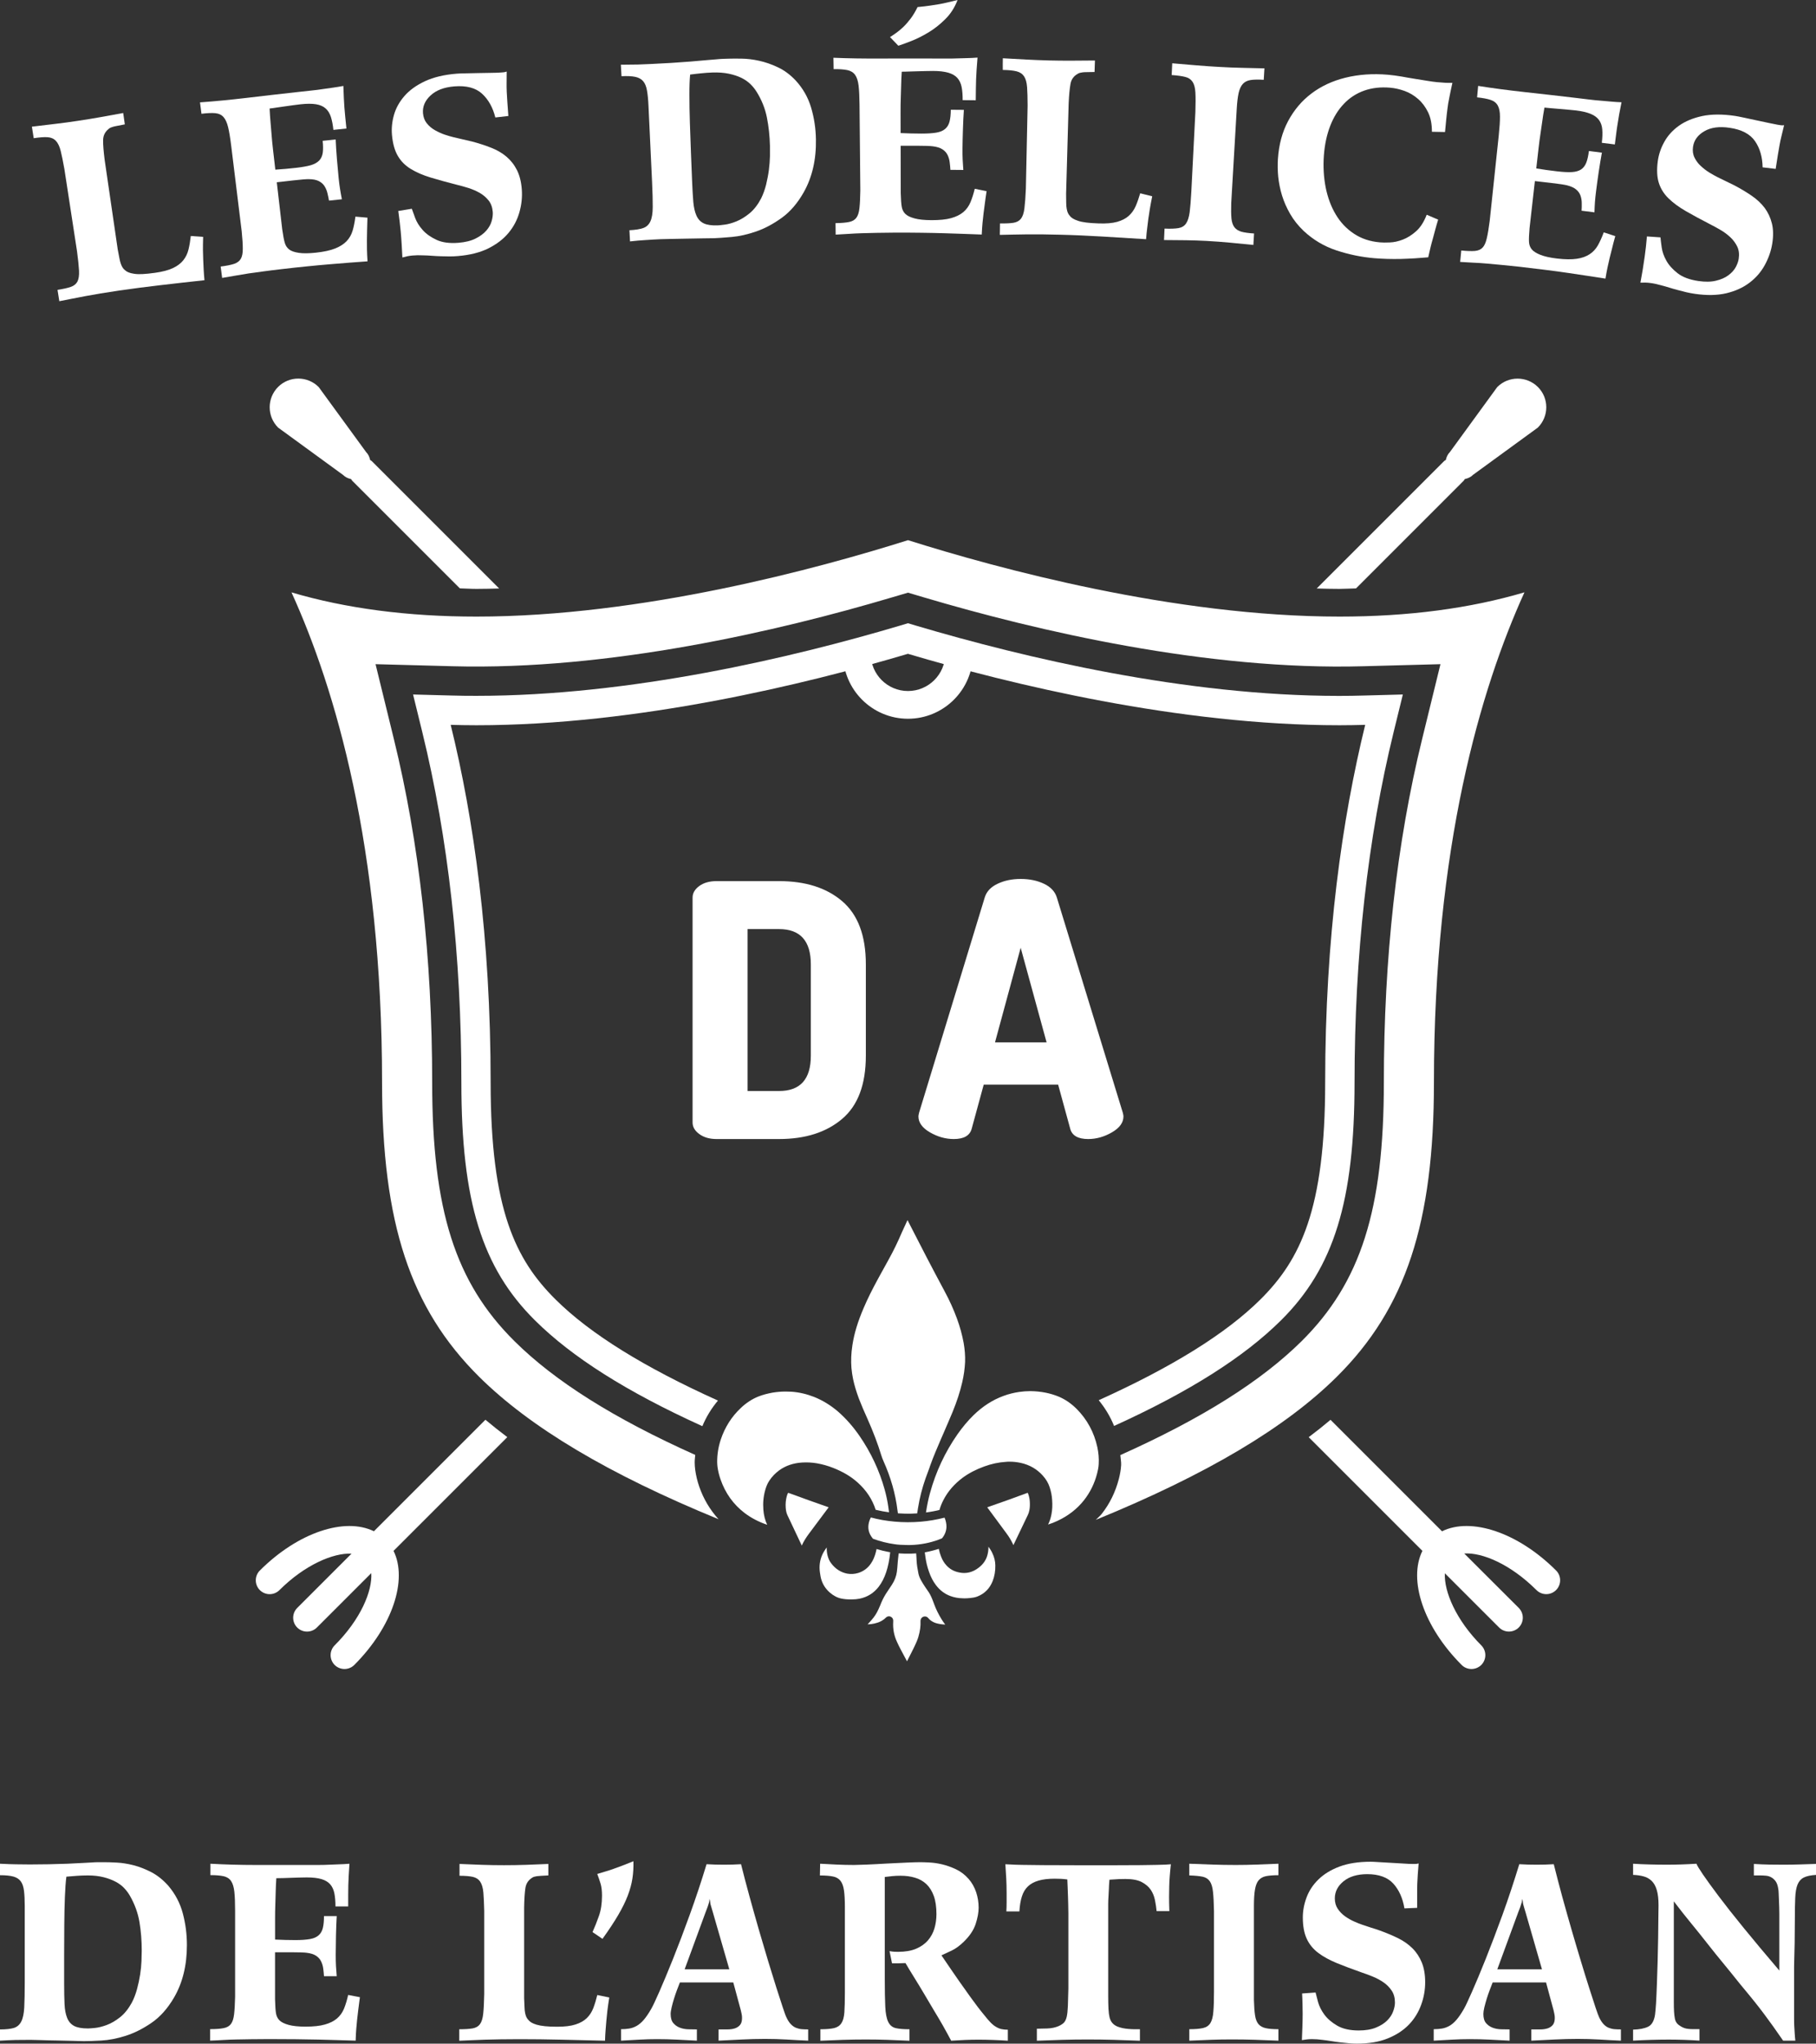 <?xml version="1.0" encoding="utf-8"?>
<!-- Generator: Adobe Illustrator 16.0.0, SVG Export Plug-In . SVG Version: 6.00 Build 0)  -->
<!DOCTYPE svg PUBLIC "-//W3C//DTD SVG 1.1//EN" "http://www.w3.org/Graphics/SVG/1.1/DTD/svg11.dtd">
<svg version="1.1" id="Layer_1" xmlns="http://www.w3.org/2000/svg" xmlns:xlink="http://www.w3.org/1999/xlink" x="0px" y="0px"
	 width="65.484px" height="73.696px" viewBox="0 0 65.484 73.696" enable-background="new 0 0 65.484 73.696" xml:space="preserve">
<rect x="0" y="0" width="65.484" height="73.696" fill="#333333" stroke="none"/>
<g>
	<path fill="#FFFFFF" d="M24.974,40.476V32.37c0-0.162,0.08-0.301,0.242-0.42c0.16-0.117,0.369-0.176,0.623-0.176h2.254
		c0.947,0,1.707,0.238,2.275,0.723s0.854,1.242,0.854,2.277v3.295c0,1.037-0.285,1.797-0.854,2.279
		c-0.568,0.484-1.328,0.727-2.275,0.727h-2.254c-0.254,0-0.463-0.061-0.623-0.18C25.054,40.776,24.974,40.638,24.974,40.476z
		 M26.958,39.343h1.135c0.762,0,1.145-0.422,1.145-1.273v-3.295c0-0.846-0.383-1.271-1.145-1.271h-1.135V39.343z M33.118,40.259
		c0-0.025,0.008-0.072,0.025-0.139l2.368-7.762c0.066-0.213,0.223-0.377,0.465-0.49c0.242-0.115,0.518-0.172,0.83-0.172
		c0.316,0,0.592,0.057,0.836,0.172c0.242,0.113,0.396,0.277,0.465,0.49l2.379,7.762c0.018,0.066,0.025,0.113,0.025,0.139
		c0,0.221-0.137,0.414-0.414,0.574c-0.275,0.16-0.561,0.242-0.857,0.242c-0.365,0-0.582-0.123-0.648-0.369l-0.436-1.592h-2.684
		l-0.434,1.592c-0.068,0.246-0.281,0.369-0.646,0.369c-0.299,0-0.584-0.082-0.86-0.242S33.118,40.479,33.118,40.259z M35.88,37.587
		h1.859l-0.934-3.41L35.88,37.587z"/>
</g>
<g>
	<path fill="#FFFFFF" d="M48.844,39.036c0-4.566,0.475-8.822,1.412-12.646l0.33-1.346l-1.383,0.037
		c-0.305,0.01-0.609,0.014-0.918,0.014c-5.549,0-11.35-1.377-15.244-2.531l-0.301-0.09l-0.299,0.09
		c-3.89,1.154-9.697,2.529-15.268,2.529c-0.299,0-0.596-0.002-0.893-0.012l-1.385-0.037l0.33,1.346
		c0.938,3.824,1.412,8.078,1.412,12.646c0,4.279,0.744,6.686,2.656,8.58c1.338,1.328,3.314,2.579,6.034,3.813
		c0.141-0.341,0.331-0.647,0.562-0.923c-2.651-1.196-4.603-2.403-5.851-3.641c-1.446-1.434-2.346-3.246-2.346-7.83
		c0-5.238-0.609-9.512-1.44-12.896c0.307,0.008,0.616,0.014,0.928,0.014c5.801,0,11.863-1.479,15.559-2.576
		c3.699,1.098,9.76,2.576,15.563,2.576c0.311,0,0.619-0.006,0.926-0.014c-0.828,3.385-1.443,7.658-1.443,12.896
		c0,4.584-0.896,6.396-2.34,7.83c-1.245,1.233-3.188,2.436-5.826,3.628c0.231,0.281,0.418,0.591,0.554,0.928
		c2.709-1.231,4.679-2.479,6.017-3.806C48.1,45.722,48.844,43.315,48.844,39.036z"/>
	<path fill="#FFFFFF" d="M48.303,22.235c-5.947,0-12.314-1.73-15.561-2.756c-3.248,1.025-9.611,2.756-15.561,2.756
		c-2.479,0-4.705-0.293-6.67-0.873c1.582,3.475,3.266,9.172,3.266,17.674c0,5.07,1.016,8.145,3.501,10.613
		c1.843,1.825,4.66,3.507,8.631,5.135c-0.304-0.336-0.541-0.727-0.696-1.178c-0.068-0.197-0.116-0.398-0.144-0.6
		c-0.013-0.1-0.019-0.186-0.019-0.273c-0.001-0.089,0.013-0.178,0.02-0.267c-2.934-1.315-5.065-2.66-6.517-4.101
		c-2.138-2.119-2.969-4.734-2.969-9.33c0-4.484-0.465-8.654-1.384-12.395l-0.658-2.689l2.768,0.074
		c5.654,0.156,11.799-1.279,15.828-2.475l0.604-0.178l0.6,0.178c4.033,1.195,10.178,2.637,15.83,2.475l2.77-0.074l-0.658,2.689
		c-0.92,3.742-1.383,7.912-1.383,12.395c0,4.596-0.832,7.211-2.967,9.33c-1.458,1.443-3.595,2.79-6.535,4.107
		c0.008,0.12,0.035,0.244,0.029,0.361c-0.01,0.18-0.047,0.359-0.082,0.496c-0.123,0.475-0.332,0.902-0.625,1.271
		c-0.061,0.077-0.141,0.137-0.208,0.208c4.006-1.637,6.842-3.326,8.692-5.161c2.486-2.469,3.502-5.543,3.502-10.613
		c0-8.502,1.684-14.199,3.264-17.674C53.004,21.942,50.78,22.235,48.303,22.235z"/>
	<path fill="#FFFFFF" d="M36.292,55.294c0.094,0.125,0.166,0.246,0.225,0.369c0.008,0.02,0.018,0.037,0.025,0.057l0.523-1.092
		c0.025-0.053,0.043-0.109,0.055-0.174c0.018-0.092,0.021-0.191,0.014-0.307c-0.006-0.092-0.023-0.176-0.055-0.268
		c-0.004-0.012-0.01-0.027-0.021-0.047c-0.47,0.175-0.958,0.35-1.459,0.523L36.292,55.294z"/>
	<path fill="#FFFFFF" d="M28.912,55.735c0.034-0.076,0.073-0.15,0.118-0.223c0.04-0.064,0.084-0.129,0.131-0.193l0.72-0.964
		c-0.5-0.175-0.986-0.349-1.455-0.522c-0.005,0.007-0.012,0.011-0.017,0.018c-0.004,0.006-0.018,0.033-0.039,0.107
		c-0.035,0.129-0.049,0.271-0.037,0.42c0.008,0.104,0.027,0.188,0.063,0.264L28.912,55.735z"/>
</g>
<path fill="#FFFFFF" d="M28.912,52.741c-0.309,0.02-0.58,0.113-0.809,0.277c-0.143,0.104-0.266,0.23-0.365,0.381
	c-0.076,0.115-0.118,0.24-0.145,0.336c-0.064,0.227-0.086,0.463-0.067,0.705c0.015,0.199,0.061,0.381,0.138,0.545
	c-0.308-0.104-0.574-0.244-0.813-0.424c-0.406-0.309-0.699-0.719-0.871-1.219c-0.051-0.146-0.087-0.297-0.107-0.443
	c-0.007-0.059-0.011-0.115-0.012-0.172c-0.002-0.273,0.041-0.547,0.129-0.813c0.148-0.445,0.391-0.828,0.724-1.141
	c0.196-0.186,0.403-0.32,0.63-0.412c0.16-0.063,0.328-0.107,0.516-0.141c0.151-0.025,0.308-0.039,0.466-0.039
	c0.073,0,0.147,0.002,0.22,0.006c0.275,0.021,0.547,0.084,0.811,0.188c0.311,0.125,0.604,0.305,0.87,0.535
	c0.276,0.242,0.528,0.527,0.767,0.871c0.41,0.596,0.715,1.246,0.905,1.928c0.057,0.205,0.103,0.42,0.134,0.637l0.025,0.189
	c-0.132-0.016-0.334-0.053-0.482-0.09c-0.119-0.377-0.34-0.709-0.656-0.99c-0.24-0.215-0.527-0.383-0.874-0.52
	c-0.192-0.076-0.392-0.133-0.598-0.168C29.266,52.737,29.087,52.729,28.912,52.741z M31.492,55.493
	c0.248,0.092,0.506,0.156,0.77,0.193c0.116,0.018,0.238,0.025,0.372,0.027c0.167,0.008,0.321,0,0.467-0.016
	c0.178-0.02,0.351-0.053,0.515-0.1c0.123-0.033,0.23-0.072,0.332-0.115l0.023-0.012c0.102-0.127,0.152-0.26,0.158-0.406
	c0.002-0.111-0.021-0.221-0.068-0.336c-0.293,0.074-0.572,0.121-0.852,0.145c-0.315,0.027-0.636,0.027-0.953-0.002
	c-0.3-0.027-0.58-0.076-0.854-0.15c-0.027,0.051-0.048,0.104-0.062,0.154c-0.063,0.221-0.021,0.416,0.125,0.596
	C31.478,55.489,31.485,55.491,31.492,55.493z M33.687,57.853c-0.014-0.037-0.027-0.074-0.041-0.109l-0.018-0.047
	c-0.053-0.137-0.111-0.25-0.182-0.344c-0.03-0.041-0.056-0.078-0.08-0.117c-0.053-0.08-0.098-0.15-0.138-0.221
	c-0.055-0.094-0.091-0.182-0.11-0.271c-0.035-0.17-0.058-0.32-0.066-0.465l-0.004-0.088c-0.002-0.043-0.004-0.084-0.008-0.127
	c0-0.016-0.002-0.031-0.004-0.047c-0.112,0.01-0.219,0.01-0.332,0.01h-0.07c-0.084-0.002-0.157-0.006-0.229-0.01l0,0l-0.02,0.186
	c-0.004,0.031-0.007,0.064-0.01,0.098l-0.018,0.227c-0.004,0.051-0.01,0.1-0.016,0.15c-0.021,0.162-0.08,0.316-0.179,0.469
	c-0.049,0.076-0.102,0.154-0.153,0.23c-0.095,0.137-0.172,0.277-0.23,0.416c-0.029,0.078-0.064,0.154-0.098,0.23
	c-0.064,0.145-0.148,0.277-0.251,0.393c-0.048,0.053-0.095,0.107-0.144,0.16c0.081-0.002,0.162-0.01,0.24-0.029
	c0.172-0.037,0.307-0.105,0.41-0.207l0.025-0.021c0.029-0.023,0.061-0.033,0.094-0.033h0.025l0.043,0.016
	c0.054,0.027,0.086,0.078,0.086,0.139l-0.001,0.047c-0.015,0.26,0.033,0.5,0.14,0.727c0.043,0.094,0.088,0.188,0.137,0.279
	c0.066,0.125,0.133,0.252,0.201,0.375l0.02,0.039l0.117-0.23c0.078-0.154,0.16-0.313,0.229-0.475
	c0.025-0.059,0.049-0.121,0.066-0.182c0.058-0.201,0.082-0.379,0.075-0.549c-0.001-0.02,0-0.041,0.005-0.064
	c0.029-0.111,0.166-0.154,0.252-0.082l0.023,0.025c0.061,0.074,0.129,0.119,0.221,0.16c0.076,0.031,0.166,0.051,0.27,0.063
	c0.041,0.004,0.082,0.008,0.121,0.01c-0.045-0.057-0.09-0.121-0.135-0.195C33.835,58.2,33.75,58.026,33.687,57.853z M39.087,54.101
	c0.223-0.283,0.383-0.609,0.475-0.969c0.023-0.092,0.053-0.215,0.057-0.342c0.012-0.195-0.006-0.398-0.049-0.602
	c-0.117-0.539-0.371-1.006-0.754-1.389c-0.201-0.197-0.41-0.338-0.637-0.434c-0.307-0.127-0.643-0.193-1.004-0.199h-0.039
	c-0.121,0-0.248,0.01-0.385,0.029c-0.191,0.029-0.381,0.074-0.564,0.143c-0.4,0.146-0.756,0.377-1.088,0.701
	c-0.205,0.201-0.396,0.432-0.572,0.682c-0.449,0.643-0.785,1.359-0.994,2.129c-0.057,0.207-0.104,0.434-0.143,0.691
	c0.166-0.021,0.387-0.063,0.486-0.09l0.002-0.004c0.033-0.119,0.08-0.236,0.141-0.354c0.158-0.309,0.393-0.58,0.695-0.805
	c0.223-0.164,0.479-0.297,0.779-0.406c0.256-0.094,0.518-0.15,0.779-0.166c0.047-0.006,0.092-0.006,0.137-0.006
	c0.137,0,0.27,0.016,0.396,0.043c0.322,0.07,0.592,0.227,0.801,0.463c0.117,0.131,0.195,0.264,0.242,0.408
	c0.053,0.156,0.082,0.309,0.092,0.465c0.014,0.188,0.006,0.352-0.023,0.508c-0.025,0.137-0.066,0.264-0.123,0.379
	c0.121-0.037,0.232-0.082,0.336-0.131C38.517,54.665,38.839,54.415,39.087,54.101z M34.507,47.548
	c-0.121-0.33-0.273-0.666-0.453-0.998c-0.449-0.834-0.884-1.68-1.212-2.322l-0.118-0.23l-0.12,0.262
	c-0.024,0.051-0.05,0.105-0.073,0.158c-0.16,0.375-0.319,0.701-0.488,1.004c-0.125,0.223-0.247,0.445-0.368,0.668
	c-0.229,0.42-0.392,0.748-0.528,1.068c-0.215,0.498-0.345,0.926-0.41,1.35c-0.023,0.152-0.037,0.289-0.042,0.422
	c-0.005,0.143-0.003,0.271,0.007,0.398c0.014,0.146,0.033,0.277,0.06,0.406c0.046,0.217,0.114,0.445,0.208,0.699
	c0.094,0.244,0.197,0.482,0.316,0.744c0.204,0.461,0.367,0.889,0.496,1.313c0.021,0.066,0.045,0.131,0.074,0.195
	c0.263,0.584,0.436,1.188,0.508,1.791l0.014,0.096l0.081,0.004c0.097,0.006,0.194,0.01,0.292,0.01h0.074
	c0.082-0.002,0.165-0.008,0.248-0.012c0.012-0.07,0.021-0.135,0.031-0.199c0.057-0.354,0.147-0.711,0.271-1.064
	c0.027-0.078,0.058-0.158,0.088-0.238c0.028-0.078,0.059-0.156,0.084-0.236c0.111-0.309,0.238-0.607,0.381-0.938l0.1-0.229
	c0.107-0.25,0.215-0.496,0.318-0.744c0.156-0.381,0.271-0.732,0.35-1.074c0.059-0.254,0.092-0.494,0.104-0.734
	c0.008-0.223-0.01-0.453-0.051-0.689C34.695,48.136,34.615,47.841,34.507,47.548z M34.718,57.636l0.053,0.002
	c0.072,0,0.145-0.004,0.217-0.012c0.078-0.008,0.17-0.021,0.252-0.053c0.262-0.102,0.449-0.289,0.555-0.559
	c0.068-0.174,0.1-0.363,0.096-0.566c-0.002-0.152-0.039-0.301-0.107-0.439c-0.035-0.08-0.084-0.154-0.141-0.234c0,0,0,0.002,0,0.006
	c0,0.104-0.012,0.203-0.037,0.295c-0.047,0.18-0.154,0.334-0.316,0.457c-0.213,0.166-0.455,0.227-0.707,0.17
	c-0.182-0.035-0.336-0.121-0.457-0.256c-0.08-0.086-0.143-0.189-0.191-0.316c-0.035-0.088-0.063-0.18-0.082-0.277
	c-0.082,0.023-0.162,0.049-0.242,0.068c-0.078,0.021-0.158,0.037-0.238,0.053l-0.026,0.004l0.017,0.123
	c0.025,0.205,0.071,0.402,0.137,0.582c0.064,0.186,0.146,0.342,0.25,0.479c0.139,0.182,0.309,0.313,0.512,0.389
	C34.4,57.604,34.554,57.634,34.718,57.636z M29.92,57.427c0.134,0.115,0.271,0.189,0.418,0.219c0.099,0.021,0.208,0.031,0.335,0.031
	h0.039c0.105,0,0.198-0.01,0.287-0.027c0.281-0.059,0.512-0.203,0.688-0.432c0.111-0.146,0.199-0.316,0.267-0.52
	c0.071-0.211,0.118-0.447,0.146-0.723l-0.071-0.012c-0.135-0.025-0.273-0.059-0.421-0.104c-0.007,0.033-0.015,0.064-0.021,0.098
	c-0.042,0.166-0.1,0.307-0.179,0.42c-0.112,0.168-0.265,0.283-0.456,0.344c-0.14,0.043-0.271,0.049-0.406,0.025
	c-0.234-0.047-0.431-0.176-0.584-0.385c-0.046-0.063-0.082-0.139-0.108-0.223c-0.031-0.102-0.046-0.211-0.042-0.336
	c-0.034,0.045-0.064,0.09-0.091,0.133c-0.114,0.184-0.169,0.387-0.168,0.6c0.001,0.107,0.019,0.215,0.036,0.313
	C29.633,57.079,29.742,57.269,29.92,57.427z"/>
<path fill="#FFFFFF" d="M32.741,25.919c-1.292,0-2.342-1.051-2.342-2.342h1c0,0.74,0.602,1.342,1.342,1.342
	c0.741,0,1.344-0.602,1.344-1.342h1C35.084,24.868,34.033,25.919,32.741,25.919z"/>
<g>
	<path fill="#FFFFFF" d="M1.15,4.568c0.304-0.036,0.586-0.071,0.846-0.101C2.256,4.437,2.525,4.4,2.803,4.358
		C3.08,4.317,3.354,4.272,3.624,4.224s0.543-0.099,0.819-0.149c0.019,0.137,0.039,0.273,0.058,0.41
		c-0.11,0.021-0.199,0.038-0.266,0.052c-0.068,0.012-0.121,0.024-0.16,0.035c-0.04,0.014-0.072,0.024-0.099,0.037
		C3.951,4.622,3.926,4.639,3.905,4.66c-0.124,0.104-0.186,0.236-0.187,0.4c-0.002,0.164,0.017,0.397,0.055,0.7
		C3.93,6.839,4.088,7.917,4.245,8.994C4.27,9.124,4.291,9.23,4.306,9.313c0.015,0.082,0.033,0.15,0.053,0.205
		s0.042,0.101,0.066,0.137c0.023,0.036,0.056,0.068,0.097,0.1C4.55,9.781,4.589,9.804,4.638,9.823
		C4.687,9.844,4.751,9.86,4.833,9.872C4.914,9.886,5.016,9.89,5.137,9.884C5.259,9.879,5.41,9.862,5.589,9.838
		c0.27-0.038,0.485-0.094,0.646-0.17s0.286-0.171,0.375-0.283c0.089-0.111,0.151-0.241,0.187-0.388s0.063-0.31,0.083-0.487
		C7.028,8.52,7.176,8.53,7.325,8.542C7.319,8.736,7.317,8.897,7.318,9.023C7.32,9.15,7.323,9.27,7.328,9.376
		c0.005,0.108,0.01,0.219,0.015,0.329c0.006,0.112,0.015,0.245,0.03,0.4c-0.546,0.06-1.073,0.118-1.58,0.178
		c-0.507,0.059-1.008,0.123-1.504,0.196c-0.245,0.036-0.469,0.071-0.671,0.104c-0.203,0.034-0.389,0.067-0.558,0.099
		c-0.169,0.032-0.33,0.063-0.481,0.093s-0.298,0.059-0.44,0.087c-0.021-0.137-0.043-0.272-0.065-0.409
		c0.204-0.032,0.362-0.067,0.475-0.106c0.114-0.038,0.194-0.103,0.242-0.191c0.047-0.09,0.067-0.22,0.059-0.393
		C2.841,9.592,2.817,9.356,2.777,9.06C2.625,8.072,2.474,7.085,2.322,6.097C2.274,5.826,2.229,5.607,2.189,5.444
		C2.148,5.28,2.09,5.158,2.015,5.079S1.84,4.956,1.716,4.948c-0.125-0.009-0.291,0.004-0.5,0.036
		C1.194,4.846,1.172,4.707,1.15,4.568z"/>
	<path fill="#FFFFFF" d="M7.212,3.692c0.536-0.038,1.101-0.094,1.698-0.164c0.597-0.071,1.186-0.139,1.768-0.203
		c0.21-0.022,0.393-0.043,0.548-0.06c0.154-0.016,0.294-0.032,0.417-0.053c0.123-0.02,0.244-0.036,0.361-0.051
		c0.117-0.017,0.244-0.036,0.378-0.062c0.005,0.174,0.011,0.32,0.017,0.438c0.005,0.116,0.012,0.229,0.02,0.337
		c0.008,0.107,0.018,0.219,0.03,0.335c0.012,0.117,0.026,0.259,0.043,0.426c-0.157,0.017-0.313,0.032-0.47,0.049
		c-0.019-0.185-0.05-0.342-0.091-0.47c-0.042-0.128-0.105-0.23-0.192-0.306c-0.086-0.076-0.201-0.125-0.345-0.149
		c-0.144-0.023-0.328-0.024-0.551,0.001c-0.081,0.009-0.17,0.02-0.27,0.034c-0.099,0.014-0.199,0.028-0.301,0.042
		c-0.103,0.016-0.201,0.029-0.297,0.043C9.881,3.895,9.796,3.905,9.722,3.914c0.009,0.192,0.021,0.36,0.034,0.503
		C9.769,4.56,9.782,4.708,9.793,4.861c0.011,0.153,0.028,0.326,0.05,0.52c0.022,0.194,0.051,0.44,0.085,0.737
		c0.124-0.008,0.248-0.018,0.375-0.028c0.126-0.012,0.25-0.024,0.373-0.038c0.22-0.025,0.397-0.057,0.53-0.094
		c0.132-0.039,0.233-0.096,0.304-0.169c0.07-0.074,0.112-0.168,0.128-0.28c0.016-0.114,0.015-0.257-0.003-0.43
		c0.156-0.018,0.313-0.033,0.469-0.05c0.009,0.21,0.024,0.445,0.045,0.705c0.021,0.26,0.042,0.489,0.062,0.686
		c0.016,0.156,0.033,0.287,0.051,0.397c0.018,0.11,0.039,0.233,0.066,0.369c-0.155,0.017-0.31,0.032-0.464,0.049
		c-0.016-0.09-0.035-0.179-0.057-0.27c-0.022-0.093-0.057-0.175-0.105-0.252c-0.048-0.076-0.117-0.137-0.206-0.182
		c-0.088-0.045-0.207-0.068-0.355-0.07c-0.038-0.002-0.11,0.002-0.218,0.01c-0.107,0.011-0.224,0.021-0.35,0.035
		c-0.125,0.015-0.245,0.027-0.358,0.041c-0.113,0.013-0.191,0.021-0.234,0.026c0.065,0.563,0.13,1.127,0.195,1.69
		c0.034,0.238,0.065,0.404,0.095,0.5c0.029,0.097,0.081,0.174,0.155,0.232c0.073,0.059,0.19,0.099,0.348,0.123
		s0.363,0.021,0.615-0.006c0.289-0.031,0.521-0.081,0.696-0.151c0.175-0.069,0.313-0.159,0.415-0.266
		c0.101-0.106,0.173-0.234,0.216-0.38s0.076-0.313,0.1-0.503c0.145,0.013,0.29,0.025,0.434,0.038
		c-0.006,0.182-0.011,0.336-0.013,0.463s-0.004,0.245-0.006,0.353c-0.001,0.109-0.001,0.221,0.002,0.336
		c0.002,0.113,0.009,0.254,0.02,0.422c-0.21,0.015-0.426,0.031-0.646,0.048c-0.22,0.018-0.454,0.036-0.704,0.057
		c-0.25,0.021-0.521,0.045-0.812,0.075c-0.291,0.029-0.613,0.063-0.965,0.105c-0.245,0.028-0.46,0.056-0.647,0.081
		c-0.188,0.025-0.361,0.05-0.522,0.072C8.796,9.887,8.64,9.912,8.488,9.94c-0.151,0.027-0.311,0.056-0.478,0.082
		c-0.018-0.137-0.035-0.273-0.053-0.41c0.21-0.027,0.372-0.059,0.486-0.097c0.114-0.039,0.195-0.101,0.242-0.185
		c0.048-0.084,0.071-0.205,0.07-0.362C8.755,8.812,8.742,8.602,8.715,8.338C8.59,7.314,8.464,6.29,8.338,5.266
		C8.303,4.98,8.266,4.755,8.227,4.591C8.188,4.426,8.132,4.304,8.06,4.222S7.887,4.093,7.76,4.081
		C7.633,4.07,7.469,4.077,7.265,4.103C7.247,3.966,7.229,3.829,7.212,3.692z"/>
	<path fill="#FFFFFF" d="M14.85,7.528c0.025,0.076,0.066,0.188,0.122,0.336c0.056,0.149,0.147,0.293,0.272,0.433
		c0.125,0.14,0.292,0.257,0.501,0.354c0.208,0.096,0.472,0.13,0.791,0.104c0.247-0.021,0.452-0.071,0.615-0.154
		c0.163-0.081,0.292-0.178,0.387-0.287s0.158-0.224,0.192-0.344c0.033-0.12,0.046-0.229,0.039-0.324
		c-0.013-0.168-0.063-0.308-0.151-0.418c-0.088-0.109-0.194-0.2-0.319-0.272c-0.125-0.071-0.26-0.129-0.404-0.176
		c-0.144-0.045-0.282-0.083-0.413-0.115c-0.356-0.091-0.674-0.178-0.951-0.262s-0.516-0.187-0.714-0.308
		c-0.199-0.12-0.355-0.275-0.468-0.467c-0.114-0.191-0.185-0.441-0.214-0.753c-0.022-0.239,0.001-0.482,0.071-0.73
		c0.07-0.247,0.198-0.476,0.381-0.686c0.183-0.209,0.43-0.387,0.739-0.531s0.694-0.236,1.153-0.272
		c0.056-0.005,0.157-0.009,0.304-0.011c0.146-0.002,0.302-0.005,0.467-0.01c0.165-0.003,0.321-0.006,0.467-0.008
		s0.251-0.005,0.313-0.01c0.049-0.003,0.09-0.007,0.121-0.009c0.031-0.002,0.071-0.011,0.12-0.027
		c-0.001,0.157-0.002,0.291-0.003,0.403c-0.002,0.11,0,0.221,0.005,0.332c0.005,0.111,0.013,0.234,0.022,0.368
		c0.01,0.135,0.021,0.302,0.036,0.499c-0.157,0.018-0.313,0.035-0.47,0.053c-0.089-0.359-0.249-0.646-0.479-0.857
		c-0.231-0.211-0.564-0.299-0.998-0.264c-0.372,0.03-0.659,0.14-0.86,0.329c-0.202,0.188-0.292,0.403-0.271,0.643
		c0.013,0.143,0.059,0.264,0.139,0.362c0.08,0.1,0.177,0.181,0.291,0.246c0.114,0.064,0.231,0.119,0.353,0.16
		c0.121,0.04,0.229,0.072,0.323,0.094c0.107,0.027,0.217,0.053,0.33,0.077c0.114,0.024,0.223,0.051,0.33,0.077
		c0.246,0.064,0.475,0.14,0.688,0.223c0.212,0.083,0.398,0.19,0.555,0.323c0.157,0.134,0.284,0.296,0.38,0.487
		c0.096,0.191,0.154,0.426,0.174,0.701c0.02,0.274-0.01,0.549-0.088,0.822S18.52,8.18,18.336,8.4
		c-0.184,0.222-0.426,0.406-0.726,0.557c-0.3,0.149-0.666,0.241-1.098,0.277c-0.102,0.009-0.203,0.013-0.303,0.013
		c-0.099-0.001-0.201-0.002-0.304-0.006c-0.109-0.003-0.219-0.008-0.328-0.017c-0.11-0.009-0.219-0.014-0.328-0.016
		c-0.128-0.007-0.254-0.005-0.381,0.007c-0.066,0.007-0.125,0.015-0.175,0.025c-0.05,0.012-0.111,0.025-0.183,0.045
		c-0.008-0.156-0.017-0.313-0.026-0.473c-0.009-0.158-0.021-0.318-0.036-0.48c-0.011-0.119-0.024-0.239-0.039-0.362
		c-0.015-0.121-0.03-0.242-0.047-0.362C14.525,7.582,14.688,7.555,14.85,7.528z"/>
	<path fill="#FFFFFF" d="M22.388,2.334c0.25-0.001,0.455-0.003,0.617-0.007c0.161-0.007,0.329-0.013,0.503-0.021
		c0.466-0.021,0.932-0.05,1.397-0.087c0.229-0.021,0.416-0.036,0.558-0.049c0.143-0.011,0.259-0.021,0.349-0.029
		s0.168-0.016,0.233-0.018c0.065-0.001,0.141-0.004,0.229-0.007c0.124-0.004,0.283-0.005,0.476-0.001
		c0.192,0.002,0.4,0.027,0.622,0.076c0.222,0.048,0.448,0.126,0.677,0.235c0.229,0.107,0.443,0.265,0.639,0.472
		c0.266,0.288,0.453,0.618,0.562,0.988s0.166,0.751,0.172,1.141c0.013,0.73-0.136,1.367-0.44,1.907
		c-0.224,0.395-0.487,0.701-0.793,0.922c-0.306,0.22-0.614,0.385-0.925,0.492s-0.603,0.173-0.876,0.197s-0.485,0.039-0.636,0.045
		c-0.072,0.002-0.199,0.004-0.38,0.005c-0.18,0.001-0.374,0.004-0.578,0.01c-0.205,0.005-0.399,0.009-0.583,0.011
		c-0.184,0.002-0.312,0.006-0.384,0.009c-0.187,0.008-0.369,0.019-0.546,0.031c-0.177,0.01-0.365,0.027-0.563,0.049
		c-0.007-0.134-0.014-0.269-0.021-0.403c0.217-0.011,0.384-0.037,0.5-0.08c0.116-0.041,0.201-0.121,0.256-0.241
		c0.055-0.12,0.083-0.291,0.084-0.513c0.002-0.223-0.006-0.526-0.024-0.909c-0.043-0.914-0.086-1.828-0.129-2.742
		c-0.01-0.222-0.028-0.405-0.054-0.552c-0.025-0.146-0.071-0.258-0.137-0.336c-0.066-0.078-0.16-0.13-0.282-0.157
		c-0.123-0.026-0.29-0.035-0.5-0.024C22.402,2.61,22.396,2.472,22.388,2.334z M24.886,2.689c-0.018,0.181-0.027,0.426-0.026,0.734
		c0,0.31,0.005,0.645,0.017,1.004c0.011,0.36,0.024,0.726,0.039,1.097c0.015,0.373,0.029,0.711,0.041,1.017
		c0.012,0.288,0.026,0.534,0.043,0.737c0.018,0.203,0.056,0.37,0.115,0.5s0.147,0.223,0.265,0.278s0.284,0.079,0.501,0.071
		c0.048-0.002,0.134-0.011,0.257-0.027c0.124-0.016,0.262-0.055,0.417-0.117c0.155-0.063,0.313-0.159,0.472-0.289
		c0.16-0.131,0.3-0.312,0.421-0.543c0.074-0.152,0.134-0.318,0.178-0.495c0.043-0.179,0.077-0.355,0.1-0.53
		c0.022-0.175,0.035-0.339,0.038-0.491c0.002-0.152,0.002-0.28,0-0.383c-0.009-0.348-0.045-0.685-0.109-1.01
		c-0.064-0.326-0.189-0.64-0.377-0.94c-0.059-0.094-0.132-0.185-0.221-0.271c-0.09-0.088-0.199-0.163-0.328-0.226
		c-0.129-0.062-0.28-0.111-0.451-0.147c-0.172-0.036-0.37-0.051-0.593-0.043c-0.143,0.006-0.278,0.014-0.404,0.029
		C25.154,2.655,25.022,2.673,24.886,2.689z"/>
	<path fill="#FFFFFF" d="M30.053,2.083c0.535,0.023,1.103,0.031,1.703,0.028s1.192-0.003,1.777-0.001
		c0.211,0.001,0.395,0.001,0.55,0.002s0.295,0,0.42-0.006c0.124-0.005,0.246-0.008,0.363-0.01c0.119-0.002,0.246-0.008,0.383-0.019
		c-0.015,0.174-0.025,0.319-0.033,0.437c-0.008,0.116-0.014,0.229-0.018,0.337s-0.007,0.22-0.008,0.337s-0.003,0.26-0.005,0.428
		c-0.158-0.002-0.315-0.004-0.472-0.005c0.001-0.186-0.011-0.345-0.038-0.477c-0.027-0.132-0.079-0.241-0.156-0.326
		c-0.077-0.085-0.186-0.146-0.326-0.187c-0.14-0.039-0.322-0.062-0.546-0.062c-0.081,0-0.171,0.001-0.271,0.004
		c-0.1,0.003-0.201,0.005-0.304,0.008s-0.202,0.007-0.299,0.009c-0.096,0.005-0.182,0.005-0.256,0.006
		c-0.012,0.192-0.02,0.36-0.022,0.504c-0.003,0.143-0.007,0.291-0.013,0.445c-0.006,0.152-0.009,0.327-0.008,0.522
		s0.001,0.442,0.001,0.742c0.123,0.005,0.248,0.011,0.375,0.013c0.126,0.003,0.251,0.004,0.375,0.005c0.222,0,0.4-0.011,0.536-0.034
		s0.243-0.067,0.32-0.133s0.13-0.154,0.159-0.265c0.029-0.111,0.044-0.253,0.045-0.427c0.157,0.001,0.314,0.002,0.472,0.004
		c-0.015,0.209-0.026,0.444-0.034,0.705c-0.009,0.261-0.014,0.491-0.016,0.688c-0.001,0.156,0,0.289,0.006,0.4
		c0.005,0.111,0.013,0.237,0.024,0.374c-0.156-0.001-0.311-0.002-0.466-0.004c-0.005-0.091-0.014-0.181-0.026-0.274
		c-0.011-0.094-0.037-0.18-0.076-0.262c-0.04-0.08-0.101-0.15-0.184-0.203c-0.083-0.055-0.197-0.091-0.345-0.11
		c-0.038-0.006-0.11-0.01-0.217-0.015c-0.107-0.002-0.225-0.004-0.351-0.005c-0.126,0-0.246,0-0.36,0c-0.114,0-0.192,0-0.235,0.001
		c0.001,0.566,0.002,1.134,0.003,1.701c0.006,0.24,0.019,0.409,0.038,0.508c0.018,0.1,0.061,0.181,0.127,0.247
		s0.177,0.121,0.331,0.162c0.154,0.043,0.357,0.063,0.611,0.064c0.29,0.001,0.525-0.022,0.707-0.072
		c0.181-0.05,0.329-0.123,0.441-0.217c0.113-0.095,0.199-0.214,0.258-0.354c0.059-0.14,0.111-0.304,0.156-0.488
		c0.142,0.028,0.285,0.058,0.427,0.086c-0.027,0.18-0.05,0.333-0.065,0.459c-0.018,0.125-0.032,0.242-0.046,0.35
		c-0.014,0.108-0.025,0.219-0.036,0.334c-0.011,0.113-0.02,0.253-0.028,0.421c-0.21-0.009-0.426-0.017-0.646-0.024
		c-0.22-0.009-0.455-0.016-0.705-0.023s-0.521-0.014-0.813-0.017c-0.292-0.004-0.615-0.006-0.97-0.005
		c-0.246,0.001-0.463,0.004-0.651,0.008c-0.189,0.005-0.364,0.009-0.526,0.013c-0.162,0.005-0.32,0.012-0.473,0.023
		c-0.153,0.01-0.314,0.02-0.483,0.028c-0.002-0.139-0.004-0.276-0.006-0.414c0.211-0.003,0.375-0.018,0.493-0.042
		c0.117-0.025,0.204-0.076,0.261-0.155c0.057-0.078,0.094-0.196,0.11-0.353c0.017-0.156,0.027-0.366,0.031-0.631
		c-0.01-1.032-0.02-2.063-0.029-3.096c-0.003-0.287-0.014-0.516-0.034-0.684c-0.02-0.167-0.062-0.296-0.125-0.385
		s-0.157-0.147-0.281-0.173c-0.125-0.026-0.289-0.038-0.494-0.035C30.057,2.359,30.055,2.222,30.053,2.083z M32.093,1.337
		c0.068-0.042,0.145-0.095,0.229-0.154c0.084-0.06,0.169-0.133,0.257-0.216c0.087-0.084,0.174-0.186,0.263-0.302
		c0.087-0.117,0.168-0.254,0.245-0.41c0.182-0.017,0.333-0.035,0.452-0.053c0.119-0.018,0.229-0.035,0.33-0.052
		c0.1-0.018,0.199-0.038,0.296-0.062C34.263,0.064,34.384,0.036,34.529,0c-0.103,0.271-0.25,0.501-0.442,0.69
		c-0.192,0.191-0.394,0.352-0.607,0.479c-0.213,0.129-0.418,0.231-0.619,0.31c-0.199,0.077-0.355,0.136-0.467,0.171
		C32.293,1.546,32.193,1.441,32.093,1.337z"/>
	<path fill="#FFFFFF" d="M36.162,2.101c0.305,0.017,0.588,0.032,0.849,0.047c0.261,0.014,0.529,0.024,0.811,0.032
		c0.279,0.007,0.557,0.009,0.83,0.008c0.273-0.002,0.551-0.003,0.831-0.006c-0.005,0.138-0.01,0.276-0.014,0.414
		c-0.111,0.003-0.202,0.003-0.271,0.005c-0.066,0-0.121,0.003-0.161,0.008c-0.041,0.006-0.075,0.012-0.104,0.02
		c-0.028,0.009-0.055,0.021-0.079,0.038c-0.141,0.08-0.225,0.201-0.253,0.362c-0.029,0.161-0.052,0.395-0.066,0.699
		c-0.031,1.089-0.062,2.178-0.092,3.267c0.002,0.132,0.003,0.24,0.004,0.324c0.002,0.084,0.006,0.155,0.018,0.212
		c0.011,0.057,0.023,0.106,0.042,0.146c0.017,0.039,0.043,0.078,0.077,0.114c0.022,0.031,0.058,0.06,0.102,0.089
		c0.045,0.028,0.106,0.056,0.183,0.081c0.078,0.028,0.178,0.049,0.299,0.064c0.12,0.016,0.271,0.026,0.451,0.032
		c0.271,0.01,0.492-0.009,0.663-0.056c0.172-0.049,0.311-0.119,0.418-0.215c0.106-0.095,0.19-0.212,0.251-0.35
		c0.06-0.138,0.115-0.295,0.164-0.466c0.145,0.036,0.288,0.071,0.433,0.108c-0.038,0.19-0.068,0.349-0.088,0.473
		c-0.021,0.126-0.038,0.243-0.053,0.35c-0.013,0.106-0.027,0.217-0.04,0.327c-0.015,0.11-0.028,0.244-0.04,0.398
		c-0.547-0.035-1.075-0.067-1.585-0.097c-0.507-0.029-1.013-0.053-1.511-0.065c-0.249-0.007-0.475-0.011-0.679-0.013
		c-0.205-0.002-0.394-0.001-0.564,0.001c-0.172,0.003-0.335,0.005-0.488,0.008s-0.303,0.006-0.447,0.01
		c0.002-0.138,0.004-0.276,0.006-0.414c0.206,0.004,0.368-0.003,0.485-0.022c0.118-0.019,0.209-0.068,0.271-0.147
		c0.062-0.081,0.104-0.205,0.125-0.376c0.021-0.17,0.04-0.406,0.052-0.706c0.021-0.998,0.042-1.997,0.063-2.996
		c0-0.274-0.008-0.499-0.019-0.666c-0.013-0.169-0.048-0.298-0.108-0.39c-0.062-0.091-0.151-0.151-0.271-0.181
		c-0.121-0.03-0.286-0.047-0.497-0.05C36.157,2.382,36.16,2.241,36.162,2.101z"/>
	<path fill="#FFFFFF" d="M42.27,2.282c0.291,0.025,0.579,0.052,0.866,0.074C43.42,2.38,43.709,2.399,44,2.415
		c0.268,0.015,0.526,0.026,0.775,0.031c0.247,0.006,0.522,0.012,0.82,0.019c-0.009,0.138-0.018,0.275-0.025,0.413
		c-0.192-0.012-0.348-0.01-0.467,0.007c-0.12,0.018-0.214,0.063-0.283,0.137s-0.122,0.184-0.155,0.329
		c-0.032,0.145-0.056,0.338-0.069,0.577c-0.066,1.129-0.132,2.258-0.198,3.387c-0.008,0.234-0.005,0.421,0.007,0.561
		c0.014,0.139,0.051,0.245,0.109,0.321c0.059,0.075,0.144,0.129,0.252,0.16c0.11,0.029,0.263,0.051,0.455,0.063
		c-0.009,0.138-0.018,0.275-0.025,0.413c-0.281-0.029-0.561-0.057-0.837-0.082C44.082,8.726,43.8,8.704,43.51,8.688
		c-0.253-0.014-0.5-0.021-0.745-0.025c-0.244-0.002-0.509-0.006-0.791-0.007c0.006-0.138,0.013-0.275,0.019-0.413
		c0.212,0.01,0.378,0.003,0.501-0.017c0.121-0.021,0.212-0.076,0.274-0.166c0.063-0.09,0.105-0.227,0.131-0.408
		c0.022-0.182,0.043-0.426,0.059-0.731c0.05-0.962,0.099-1.923,0.147-2.885c0.01-0.301,0.01-0.535,0-0.704s-0.044-0.296-0.103-0.383
		c-0.058-0.087-0.144-0.146-0.262-0.175c-0.116-0.03-0.278-0.053-0.49-0.068C42.257,2.564,42.263,2.424,42.27,2.282z"/>
	<path fill="#FFFFFF" d="M51.859,7.92c-0.044,0.146-0.082,0.274-0.11,0.383s-0.056,0.212-0.083,0.309
		c-0.029,0.097-0.055,0.197-0.08,0.299c-0.023,0.104-0.054,0.227-0.085,0.368c-0.313,0.029-0.639,0.049-0.98,0.059
		c-0.344,0.008-0.666-0.002-0.965-0.027c-0.469-0.04-0.925-0.135-1.37-0.283s-0.837-0.383-1.177-0.701
		c-0.197-0.188-0.361-0.393-0.484-0.608C46.398,7.501,46.3,7.278,46.23,7.052c-0.07-0.228-0.114-0.453-0.138-0.677
		c-0.021-0.224-0.024-0.438-0.011-0.641c0.034-0.517,0.156-0.972,0.368-1.369c0.213-0.397,0.491-0.729,0.84-0.992
		c0.349-0.265,0.759-0.456,1.229-0.572c0.473-0.116,0.981-0.152,1.527-0.106c0.168,0.015,0.332,0.037,0.495,0.065
		c0.164,0.03,0.328,0.059,0.495,0.085c0.178,0.028,0.329,0.052,0.453,0.073c0.122,0.02,0.23,0.035,0.323,0.044
		c0.123,0.012,0.225,0.02,0.299,0.023c0.073,0.004,0.16,0.004,0.263,0.002c-0.047,0.213-0.085,0.392-0.112,0.537
		c-0.03,0.145-0.054,0.279-0.067,0.404c-0.017,0.125-0.03,0.251-0.043,0.376c-0.012,0.125-0.026,0.278-0.044,0.457
		c-0.157-0.003-0.315-0.006-0.473-0.009c0.001-0.277-0.045-0.512-0.139-0.705c-0.094-0.192-0.215-0.354-0.361-0.479
		c-0.146-0.128-0.309-0.225-0.487-0.289c-0.177-0.063-0.353-0.103-0.525-0.117c-0.339-0.029-0.65,0.007-0.933,0.107
		c-0.281,0.101-0.525,0.259-0.729,0.475c-0.207,0.216-0.37,0.48-0.492,0.793s-0.199,0.667-0.229,1.062
		c-0.03,0.406-0.007,0.794,0.064,1.159c0.074,0.367,0.194,0.692,0.364,0.976c0.168,0.284,0.387,0.516,0.655,0.693
		c0.266,0.178,0.579,0.283,0.939,0.313c0.084,0.008,0.2,0.009,0.349,0.003c0.148-0.004,0.308-0.038,0.474-0.102
		c0.166-0.063,0.327-0.165,0.483-0.304c0.155-0.139,0.281-0.337,0.379-0.593C51.583,7.804,51.721,7.861,51.859,7.92z"/>
	<path fill="#FFFFFF" d="M53.301,3.098c0.529,0.084,1.093,0.158,1.691,0.224c0.596,0.065,1.187,0.133,1.766,0.201
		c0.212,0.025,0.393,0.048,0.548,0.066s0.294,0.034,0.42,0.042c0.123,0.01,0.244,0.021,0.361,0.032
		c0.119,0.012,0.247,0.02,0.384,0.025c-0.034,0.171-0.063,0.315-0.084,0.431c-0.021,0.114-0.038,0.225-0.054,0.332
		c-0.019,0.107-0.034,0.218-0.049,0.334s-0.033,0.258-0.054,0.424c-0.157-0.02-0.313-0.039-0.47-0.059
		c0.023-0.184,0.028-0.344,0.017-0.479c-0.01-0.134-0.05-0.248-0.116-0.341c-0.067-0.093-0.169-0.168-0.303-0.224
		c-0.136-0.055-0.313-0.097-0.537-0.124c-0.08-0.009-0.171-0.018-0.27-0.026c-0.101-0.009-0.201-0.019-0.305-0.027
		c-0.101-0.009-0.201-0.017-0.298-0.025c-0.095-0.007-0.182-0.016-0.256-0.024c-0.034,0.189-0.061,0.355-0.079,0.498
		c-0.021,0.143-0.041,0.29-0.064,0.441s-0.047,0.323-0.068,0.518c-0.022,0.194-0.05,0.439-0.084,0.737
		c0.123,0.021,0.245,0.039,0.372,0.057c0.125,0.018,0.25,0.032,0.371,0.047c0.221,0.026,0.4,0.036,0.539,0.028
		c0.138-0.008,0.248-0.04,0.334-0.095c0.083-0.057,0.146-0.139,0.187-0.245c0.042-0.107,0.073-0.247,0.095-0.42
		c0.156,0.02,0.312,0.039,0.468,0.059c-0.037,0.207-0.077,0.439-0.115,0.697s-0.068,0.486-0.093,0.682
		c-0.02,0.155-0.034,0.287-0.042,0.398S57.5,7.519,57.495,7.657c-0.154-0.02-0.309-0.039-0.464-0.058
		c0.006-0.091,0.009-0.183,0.006-0.275c0-0.095-0.016-0.184-0.045-0.27c-0.03-0.084-0.083-0.16-0.16-0.223
		c-0.074-0.063-0.186-0.113-0.329-0.149c-0.037-0.01-0.108-0.022-0.215-0.039c-0.106-0.015-0.224-0.03-0.349-0.045
		c-0.127-0.015-0.246-0.028-0.358-0.041c-0.113-0.013-0.19-0.022-0.234-0.027c-0.063,0.563-0.128,1.127-0.191,1.69
		c-0.021,0.239-0.028,0.408-0.021,0.509c0.007,0.102,0.039,0.188,0.098,0.261c0.059,0.074,0.163,0.14,0.311,0.199
		c0.149,0.06,0.349,0.104,0.601,0.134c0.29,0.034,0.527,0.037,0.713,0.009c0.187-0.027,0.341-0.084,0.464-0.165
		s0.223-0.188,0.297-0.32c0.074-0.133,0.146-0.289,0.211-0.468c0.139,0.045,0.277,0.09,0.416,0.136
		c-0.049,0.175-0.088,0.324-0.117,0.447c-0.032,0.123-0.062,0.237-0.086,0.342c-0.026,0.106-0.05,0.215-0.074,0.328
		c-0.024,0.11-0.05,0.249-0.077,0.415c-0.208-0.032-0.422-0.065-0.64-0.099c-0.217-0.033-0.45-0.068-0.697-0.104
		c-0.249-0.037-0.518-0.074-0.809-0.11c-0.29-0.037-0.611-0.076-0.965-0.116c-0.244-0.027-0.461-0.049-0.648-0.066
		c-0.188-0.018-0.362-0.033-0.524-0.048c-0.163-0.015-0.319-0.025-0.473-0.031c-0.155-0.008-0.316-0.017-0.484-0.028
		c0.014-0.137,0.027-0.274,0.041-0.412c0.212,0.022,0.375,0.026,0.495,0.016c0.12-0.012,0.213-0.053,0.278-0.125
		c0.064-0.07,0.114-0.184,0.148-0.337c0.036-0.153,0.07-0.36,0.104-0.623c0.109-1.026,0.218-2.053,0.326-3.078
		c0.03-0.286,0.045-0.515,0.044-0.684c0-0.168-0.026-0.301-0.079-0.396c-0.054-0.097-0.14-0.164-0.26-0.204
		c-0.122-0.04-0.283-0.07-0.486-0.091C53.274,3.372,53.288,3.234,53.301,3.098z"/>
	<path fill="#FFFFFF" d="M59.876,8.56c0.007,0.08,0.021,0.198,0.043,0.355c0.021,0.158,0.076,0.317,0.167,0.482
		c0.091,0.164,0.227,0.316,0.41,0.458c0.181,0.14,0.43,0.232,0.748,0.279c0.245,0.035,0.457,0.033,0.635-0.012
		c0.178-0.042,0.325-0.107,0.441-0.192c0.117-0.085,0.206-0.182,0.267-0.291c0.059-0.109,0.096-0.211,0.11-0.308
		c0.025-0.165,0.008-0.313-0.053-0.44c-0.062-0.127-0.145-0.239-0.251-0.338c-0.104-0.097-0.223-0.186-0.353-0.262
		c-0.131-0.077-0.258-0.145-0.378-0.206c-0.327-0.168-0.616-0.325-0.87-0.471c-0.251-0.145-0.459-0.298-0.626-0.461
		C60,6.992,59.884,6.807,59.816,6.594c-0.066-0.212-0.079-0.472-0.037-0.781c0.032-0.238,0.109-0.471,0.234-0.695
		c0.124-0.225,0.299-0.419,0.526-0.582c0.227-0.162,0.507-0.279,0.841-0.351c0.333-0.07,0.729-0.072,1.186-0.005
		c0.057,0.009,0.156,0.027,0.3,0.058c0.143,0.031,0.296,0.063,0.457,0.098c0.163,0.034,0.314,0.065,0.46,0.098
		c0.144,0.03,0.245,0.052,0.307,0.062c0.051,0.008,0.091,0.014,0.12,0.019c0.03,0.005,0.071,0.006,0.124,0.001
		c-0.037,0.152-0.069,0.282-0.095,0.392c-0.027,0.107-0.05,0.215-0.069,0.324c-0.021,0.109-0.042,0.23-0.063,0.364
		c-0.021,0.133-0.047,0.298-0.077,0.494c-0.157-0.019-0.313-0.037-0.471-0.056c-0.006-0.371-0.097-0.686-0.273-0.943
		c-0.178-0.258-0.481-0.419-0.913-0.482C62,4.552,61.696,4.594,61.458,4.732c-0.24,0.139-0.375,0.327-0.409,0.565
		c-0.02,0.142-0.003,0.27,0.054,0.385c0.055,0.113,0.13,0.216,0.227,0.304c0.097,0.09,0.199,0.169,0.308,0.236
		c0.11,0.066,0.207,0.123,0.294,0.165c0.099,0.051,0.201,0.101,0.305,0.149c0.106,0.05,0.207,0.101,0.307,0.15
		c0.224,0.118,0.432,0.243,0.621,0.373c0.188,0.128,0.344,0.275,0.469,0.439c0.121,0.166,0.209,0.353,0.26,0.561
		c0.052,0.208,0.056,0.45,0.013,0.722c-0.043,0.272-0.135,0.533-0.272,0.782s-0.32,0.459-0.551,0.633
		c-0.229,0.175-0.507,0.3-0.833,0.379c-0.326,0.076-0.705,0.084-1.135,0.021c-0.103-0.015-0.201-0.034-0.299-0.056
		c-0.097-0.023-0.196-0.048-0.295-0.075c-0.105-0.027-0.213-0.057-0.317-0.09s-0.211-0.063-0.316-0.09
		c-0.122-0.035-0.248-0.063-0.372-0.079c-0.066-0.009-0.125-0.014-0.177-0.015s-0.115,0-0.188,0.002
		c0.026-0.155,0.054-0.309,0.083-0.466c0.026-0.156,0.05-0.315,0.072-0.477c0.016-0.119,0.03-0.239,0.045-0.361
		c0.012-0.122,0.024-0.243,0.035-0.363C59.547,8.538,59.712,8.549,59.876,8.56z"/>
</g>
<g>
	<path fill="#FFFFFF" d="M0,67.208c0.24,0.012,0.438,0.02,0.594,0.021c0.156,0.004,0.318,0.005,0.486,0.005
		c0.45,0,0.9-0.009,1.35-0.026c0.222-0.013,0.402-0.021,0.54-0.027s0.25-0.012,0.337-0.018c0.087-0.007,0.162-0.01,0.225-0.01
		s0.136,0,0.221,0c0.12,0,0.273,0.004,0.459,0.014c0.186,0.009,0.385,0.041,0.598,0.094c0.213,0.055,0.429,0.139,0.648,0.252
		c0.219,0.115,0.422,0.277,0.608,0.486c0.252,0.295,0.427,0.627,0.526,1c0.099,0.371,0.148,0.752,0.148,1.143
		c0,0.732-0.156,1.365-0.468,1.898c-0.229,0.391-0.497,0.691-0.806,0.904s-0.62,0.369-0.932,0.469
		c-0.312,0.099-0.604,0.156-0.877,0.171s-0.484,0.022-0.634,0.022c-0.072,0-0.198-0.003-0.378-0.01
		c-0.18-0.006-0.372-0.01-0.576-0.013c-0.204-0.003-0.397-0.007-0.581-0.014c-0.183-0.006-0.311-0.009-0.382-0.009
		c-0.186,0-0.368,0.002-0.545,0.004C0.386,73.569,0.198,73.577,0,73.589v-0.405c0.216,0,0.383-0.019,0.5-0.054
		c0.117-0.037,0.206-0.113,0.266-0.23s0.096-0.286,0.108-0.508c0.012-0.223,0.018-0.525,0.018-0.909v-2.745
		c0-0.222-0.009-0.406-0.027-0.553c-0.018-0.147-0.057-0.262-0.117-0.343s-0.148-0.138-0.265-0.171
		C0.365,67.638,0.204,67.622,0,67.622V67.208z M2.394,67.675c-0.024,0.181-0.042,0.426-0.054,0.734
		c-0.012,0.309-0.02,0.643-0.022,1.004c-0.003,0.359-0.005,0.725-0.005,1.098c0,0.371,0,0.711,0,1.017
		c0,0.288,0.005,0.534,0.014,0.737c0.009,0.205,0.041,0.373,0.095,0.505c0.054,0.132,0.138,0.228,0.252,0.288
		c0.114,0.06,0.279,0.09,0.495,0.09c0.048,0,0.133-0.006,0.256-0.018c0.123-0.013,0.262-0.047,0.418-0.104
		c0.156-0.058,0.315-0.148,0.477-0.275c0.162-0.125,0.306-0.303,0.432-0.531c0.078-0.149,0.141-0.313,0.189-0.49
		c0.048-0.177,0.085-0.352,0.112-0.525c0.027-0.175,0.043-0.338,0.049-0.491s0.009-0.28,0.009-0.382
		c0-0.349-0.027-0.686-0.081-1.014c-0.054-0.326-0.168-0.643-0.342-0.949c-0.054-0.096-0.123-0.189-0.207-0.279
		c-0.084-0.09-0.188-0.168-0.311-0.233c-0.123-0.065-0.267-0.12-0.432-0.162S3.384,67.63,3.168,67.63
		c-0.138,0-0.269,0.005-0.392,0.014C2.654,67.653,2.526,67.663,2.394,67.675z"/>
	<path fill="#FFFFFF" d="M7.587,67.208c0.516,0.029,1.063,0.045,1.643,0.045s1.15,0,1.715,0c0.204,0,0.381,0,0.531,0
		s0.285-0.004,0.405-0.01c0.12-0.006,0.237-0.01,0.351-0.014c0.114-0.002,0.237-0.01,0.369-0.021
		c-0.012,0.174-0.021,0.318-0.027,0.436c-0.006,0.117-0.011,0.23-0.014,0.338s-0.004,0.221-0.004,0.338s0,0.26,0,0.428h-0.459
		c0-0.187-0.014-0.346-0.041-0.478c-0.027-0.132-0.079-0.24-0.154-0.324s-0.181-0.146-0.316-0.185
		c-0.135-0.039-0.312-0.059-0.529-0.059c-0.078,0-0.166,0.002-0.262,0.005c-0.096,0.003-0.194,0.006-0.293,0.009
		c-0.1,0.003-0.196,0.006-0.29,0.01c-0.093,0.002-0.176,0.004-0.248,0.004c-0.012,0.191-0.02,0.359-0.023,0.504
		s-0.007,0.293-0.013,0.445c-0.006,0.153-0.009,0.327-0.009,0.521c0,0.195,0,0.443,0,0.743c0.121,0.006,0.243,0.011,0.367,0.014
		c0.124,0.003,0.246,0.005,0.366,0.005c0.217,0,0.392-0.013,0.524-0.037c0.133-0.023,0.237-0.068,0.313-0.135
		c0.075-0.065,0.126-0.154,0.153-0.266c0.027-0.11,0.041-0.253,0.041-0.428h0.459c-0.012,0.211-0.021,0.446-0.027,0.707
		c-0.006,0.262-0.009,0.49-0.009,0.688c0,0.156,0.003,0.29,0.009,0.401c0.006,0.11,0.015,0.234,0.027,0.373h-0.459
		c-0.006-0.09-0.015-0.182-0.027-0.275c-0.012-0.092-0.038-0.18-0.077-0.26c-0.039-0.082-0.1-0.148-0.181-0.203
		c-0.082-0.054-0.194-0.09-0.339-0.107c-0.037-0.006-0.107-0.011-0.213-0.014c-0.105-0.004-0.22-0.005-0.344-0.005s-0.241,0-0.353,0
		c-0.112,0-0.188,0-0.231,0v1.701c0.006,0.239,0.018,0.409,0.036,0.509c0.018,0.099,0.06,0.182,0.126,0.247s0.176,0.12,0.329,0.162
		s0.355,0.063,0.607,0.063c0.288,0,0.522-0.025,0.702-0.077c0.18-0.051,0.325-0.124,0.437-0.22c0.111-0.097,0.195-0.215,0.252-0.356
		c0.057-0.141,0.106-0.304,0.148-0.49l0.423,0.081c-0.024,0.18-0.043,0.333-0.059,0.459c-0.015,0.126-0.028,0.243-0.041,0.352
		c-0.012,0.107-0.022,0.219-0.031,0.332c-0.009,0.114-0.017,0.256-0.022,0.424c-0.21-0.006-0.425-0.012-0.644-0.019
		c-0.219-0.006-0.453-0.012-0.702-0.019c-0.249-0.006-0.519-0.01-0.81-0.013s-0.613-0.005-0.966-0.005
		c-0.245,0-0.461,0.002-0.648,0.005c-0.188,0.003-0.363,0.006-0.524,0.009c-0.162,0.003-0.319,0.009-0.472,0.018
		c-0.153,0.01-0.313,0.018-0.481,0.023v-0.414c0.21,0,0.374-0.012,0.491-0.037c0.117-0.023,0.204-0.074,0.261-0.152
		s0.095-0.195,0.112-0.352c0.018-0.155,0.03-0.365,0.036-0.629v-3.097c0-0.288-0.009-0.516-0.027-0.684s-0.057-0.298-0.117-0.388
		s-0.15-0.148-0.27-0.175c-0.12-0.027-0.279-0.04-0.477-0.04V67.208z"/>
	<path fill="#FFFFFF" d="M16.569,67.216c0.294,0.013,0.567,0.023,0.819,0.032s0.513,0.013,0.783,0.013s0.537-0.004,0.801-0.013
		c0.264-0.009,0.531-0.02,0.801-0.032v0.414c-0.108,0.006-0.195,0.012-0.261,0.014c-0.066,0.004-0.119,0.008-0.158,0.014
		s-0.072,0.014-0.099,0.022c-0.027,0.009-0.052,0.022-0.076,0.04c-0.132,0.085-0.21,0.207-0.234,0.369
		c-0.024,0.162-0.04,0.396-0.045,0.703v3.267c0.006,0.132,0.011,0.239,0.014,0.323s0.01,0.155,0.022,0.212
		c0.012,0.058,0.027,0.104,0.045,0.144s0.045,0.077,0.081,0.113c0.024,0.029,0.059,0.059,0.104,0.086
		c0.045,0.026,0.106,0.052,0.185,0.076c0.078,0.023,0.177,0.041,0.297,0.054s0.27,0.019,0.45,0.019c0.27,0,0.489-0.027,0.657-0.082
		c0.168-0.054,0.303-0.13,0.405-0.229c0.102-0.1,0.18-0.22,0.234-0.36c0.054-0.142,0.102-0.299,0.144-0.473l0.432,0.09
		c-0.03,0.192-0.053,0.351-0.068,0.478c-0.015,0.125-0.027,0.242-0.036,0.351c-0.009,0.108-0.018,0.218-0.027,0.329
		c-0.009,0.11-0.017,0.244-0.022,0.4c-0.546-0.012-1.072-0.024-1.58-0.037c-0.507-0.012-1.009-0.018-1.507-0.018
		c-0.246,0-0.471,0.002-0.675,0.005c-0.204,0.003-0.392,0.007-0.563,0.013c-0.171,0.007-0.333,0.013-0.486,0.019
		c-0.153,0.007-0.301,0.013-0.445,0.019v-0.414c0.204,0,0.365-0.011,0.481-0.031c0.117-0.021,0.206-0.072,0.266-0.154
		c0.06-0.08,0.099-0.207,0.117-0.377c0.018-0.172,0.03-0.406,0.036-0.707v-2.997c-0.006-0.276-0.017-0.497-0.031-0.666
		c-0.015-0.167-0.053-0.297-0.113-0.387c-0.06-0.091-0.148-0.148-0.265-0.176c-0.117-0.026-0.278-0.04-0.482-0.04V67.216z"/>
	<path fill="#FFFFFF" d="M21.366,69.673c0.078-0.174,0.155-0.365,0.229-0.576c0.075-0.209,0.113-0.455,0.113-0.737
		c0-0.174-0.017-0.316-0.05-0.428c-0.033-0.11-0.073-0.229-0.121-0.355c0.12-0.036,0.225-0.067,0.315-0.095
		c0.09-0.026,0.181-0.057,0.274-0.09c0.093-0.033,0.195-0.07,0.306-0.112c0.111-0.042,0.247-0.096,0.409-0.162
		c0.006,0.216-0.006,0.423-0.036,0.621c-0.03,0.198-0.086,0.403-0.167,0.616c-0.081,0.213-0.195,0.445-0.342,0.697
		s-0.337,0.541-0.571,0.865L21.366,69.673z"/>
	<path fill="#FFFFFF" d="M22.392,73.175c0.108,0,0.207-0.008,0.297-0.023c0.09-0.014,0.178-0.046,0.265-0.094
		c0.087-0.049,0.172-0.12,0.257-0.217c0.083-0.096,0.174-0.228,0.27-0.396c0.054-0.09,0.151-0.296,0.292-0.616
		c0.141-0.321,0.306-0.717,0.495-1.188c0.189-0.472,0.39-1.001,0.603-1.59c0.213-0.588,0.416-1.196,0.607-1.826
		c0.102,0.006,0.206,0.01,0.311,0.014c0.105,0.003,0.211,0.004,0.32,0.004c0.102,0,0.204-0.001,0.306-0.004
		c0.102-0.004,0.204-0.008,0.306-0.014c0.096,0.384,0.199,0.778,0.311,1.184c0.111,0.404,0.224,0.804,0.337,1.197
		c0.114,0.393,0.225,0.768,0.333,1.125c0.108,0.356,0.207,0.676,0.297,0.958c0.09,0.282,0.167,0.518,0.229,0.706
		c0.063,0.189,0.106,0.309,0.131,0.355c0.048,0.103,0.1,0.184,0.157,0.243s0.119,0.104,0.185,0.131
		c0.066,0.026,0.135,0.044,0.207,0.05s0.15,0.009,0.234,0.009v0.405c-0.27-0.012-0.531-0.025-0.783-0.041
		c-0.252-0.015-0.51-0.022-0.774-0.022c-0.282,0-0.562,0.008-0.837,0.022c-0.276,0.016-0.555,0.029-0.837,0.041v-0.405
		c0.114,0,0.222,0,0.324,0s0.192-0.014,0.27-0.04c0.078-0.027,0.139-0.07,0.185-0.127c0.045-0.057,0.067-0.139,0.067-0.247
		c0-0.048-0.004-0.095-0.014-0.14c-0.009-0.045-0.02-0.092-0.031-0.14l-0.27-0.999h-1.926c-0.03,0.078-0.064,0.168-0.104,0.27
		c-0.039,0.103-0.075,0.207-0.108,0.315c-0.033,0.108-0.062,0.212-0.085,0.311s-0.036,0.179-0.036,0.239
		c0,0.144,0.032,0.253,0.095,0.328c0.063,0.074,0.141,0.131,0.234,0.166c0.093,0.036,0.195,0.056,0.306,0.059
		c0.111,0.004,0.214,0.005,0.311,0.005v0.405c-0.24-0.012-0.48-0.024-0.72-0.037c-0.24-0.012-0.48-0.018-0.72-0.018
		c-0.21,0-0.418,0.006-0.625,0.018c-0.207,0.013-0.43,0.025-0.67,0.037V73.175z M25.704,68.954
		c-0.012-0.043-0.024-0.083-0.036-0.122c-0.012-0.039-0.024-0.079-0.036-0.122c-0.012-0.035-0.02-0.072-0.022-0.112
		c-0.003-0.038-0.011-0.079-0.022-0.121l-0.018,0.116c-0.018,0.066-0.038,0.128-0.059,0.186c-0.021,0.057-0.043,0.115-0.067,0.176
		l-0.756,2.061h1.611L25.704,68.954z"/>
	<path fill="#FFFFFF" d="M29.574,67.208c0.204,0.012,0.406,0.021,0.607,0.031c0.201,0.009,0.407,0.014,0.617,0.014
		c0.084,0,0.237-0.005,0.459-0.014c0.222-0.01,0.46-0.021,0.715-0.037c0.255-0.014,0.497-0.026,0.725-0.035
		c0.228-0.01,0.39-0.014,0.486-0.014c0.072,0,0.179,0.003,0.32,0.01c0.141,0.006,0.295,0.027,0.463,0.066s0.337,0.1,0.508,0.18
		c0.171,0.082,0.323,0.197,0.455,0.348c0.12,0.138,0.21,0.297,0.27,0.477c0.06,0.18,0.09,0.366,0.09,0.559
		c0,0.174-0.037,0.37-0.108,0.589c-0.072,0.22-0.216,0.434-0.432,0.644c-0.15,0.145-0.294,0.249-0.432,0.314
		c-0.138,0.066-0.261,0.123-0.369,0.172c0.264,0.39,0.477,0.7,0.639,0.932c0.162,0.23,0.295,0.418,0.4,0.563
		c0.105,0.144,0.193,0.264,0.265,0.359c0.073,0.096,0.154,0.198,0.244,0.307c0.084,0.107,0.161,0.196,0.229,0.266
		c0.068,0.068,0.135,0.121,0.198,0.156c0.063,0.037,0.128,0.063,0.193,0.077s0.142,0.022,0.226,0.022v0.396
		c-0.175-0.012-0.352-0.021-0.531-0.027s-0.357-0.01-0.531-0.01c-0.168,0-0.331,0.004-0.486,0.01
		c-0.156,0.006-0.321,0.016-0.495,0.027c-0.096-0.181-0.198-0.366-0.306-0.559c-0.09-0.156-0.193-0.332-0.311-0.526
		c-0.117-0.194-0.235-0.395-0.355-0.599c-0.12-0.203-0.24-0.402-0.36-0.594s-0.225-0.366-0.315-0.521
		c-0.114,0.006-0.198,0.008-0.252,0.008c-0.054,0-0.132,0-0.234,0l-0.09-0.44c0.066,0.013,0.12,0.02,0.162,0.022
		s0.09,0.004,0.144,0.004c0.258,0,0.476-0.037,0.652-0.111c0.177-0.076,0.319-0.176,0.428-0.303c0.108-0.125,0.186-0.27,0.234-0.432
		c0.048-0.162,0.072-0.332,0.072-0.513c0-0.258-0.031-0.476-0.094-0.652s-0.152-0.319-0.266-0.428
		c-0.114-0.108-0.25-0.187-0.41-0.233c-0.159-0.049-0.334-0.072-0.526-0.072c-0.108,0-0.208,0.004-0.301,0.014
		c-0.093,0.009-0.182,0.02-0.266,0.031v3.662c0,0.433,0.006,0.771,0.018,1.018c0.012,0.246,0.048,0.43,0.108,0.549
		c0.06,0.121,0.15,0.193,0.27,0.221s0.285,0.041,0.495,0.041v0.414c-0.27-0.012-0.534-0.023-0.792-0.032
		c-0.258-0.009-0.519-0.013-0.783-0.013c-0.276,0-0.55,0.004-0.823,0.013c-0.273,0.009-0.545,0.021-0.815,0.032v-0.414
		c0.21,0,0.374-0.014,0.491-0.041s0.206-0.086,0.266-0.176c0.06-0.09,0.096-0.222,0.108-0.396c0.012-0.175,0.018-0.411,0.018-0.711
		v-3.087c0-0.246-0.011-0.444-0.032-0.594c-0.021-0.15-0.063-0.266-0.126-0.348c-0.063-0.08-0.153-0.133-0.27-0.156
		c-0.117-0.024-0.274-0.037-0.472-0.037L29.574,67.208z"/>
	<path fill="#FFFFFF" d="M36.289,68.927c0.006-0.108,0.009-0.217,0.009-0.324c0-0.108,0-0.217,0-0.324
		c0-0.203-0.005-0.381-0.013-0.531c-0.01-0.149-0.02-0.324-0.032-0.521c0.054,0,0.123,0.003,0.206,0.009
		c0.084,0.006,0.219,0.011,0.404,0.014s0.436,0.006,0.752,0.009c0.314,0.003,0.729,0.004,1.244,0.004c0.533,0,0.984,0,1.352,0
		c0.369,0,0.676-0.001,0.922-0.004s0.438-0.006,0.574-0.009c0.139-0.003,0.244-0.006,0.314-0.009
		c0.072-0.004,0.121-0.006,0.145-0.01c0.023-0.002,0.041-0.004,0.055-0.004c-0.02,0.174-0.031,0.32-0.041,0.441
		c-0.01,0.119-0.016,0.238-0.018,0.355c-0.004,0.116-0.006,0.244-0.006,0.382s0.004,0.31,0.01,0.513h-0.459
		c-0.012-0.125-0.031-0.258-0.059-0.396s-0.078-0.263-0.152-0.374c-0.074-0.11-0.184-0.203-0.326-0.279
		c-0.143-0.074-0.34-0.111-0.592-0.111c-0.07,0-0.143,0.001-0.215,0.004c-0.07,0.004-0.189,0.011-0.357,0.022
		c-0.012,0.138-0.02,0.254-0.021,0.347c-0.004,0.094-0.008,0.183-0.014,0.267s-0.01,0.175-0.01,0.271s0,0.217,0,0.36v2.948
		c0,0.186,0.004,0.341,0.01,0.464c0.006,0.124,0.02,0.226,0.039,0.307c0.021,0.081,0.053,0.147,0.096,0.198
		c0.041,0.051,0.102,0.095,0.18,0.131c0.055,0.023,0.119,0.043,0.193,0.059s0.15,0.025,0.225,0.031
		c0.076,0.006,0.146,0.01,0.217,0.01c0.068,0,0.131,0,0.184,0v0.414c-0.318-0.012-0.631-0.023-0.941-0.032
		c-0.309-0.009-0.623-0.013-0.943-0.013c-0.309,0-0.613,0.004-0.918,0.013c-0.303,0.009-0.607,0.021-0.914,0.032v-0.433
		c0.107,0,0.236-0.003,0.383-0.009s0.277-0.033,0.391-0.081c0.084-0.036,0.15-0.078,0.199-0.126
		c0.047-0.049,0.082-0.121,0.104-0.217s0.033-0.224,0.041-0.383c0.006-0.16,0.012-0.371,0.018-0.636v-2.704
		c0-0.133-0.002-0.247-0.006-0.344c-0.002-0.096-0.006-0.188-0.008-0.274c-0.004-0.087-0.006-0.177-0.01-0.271
		c-0.002-0.093-0.008-0.205-0.014-0.338c-0.096-0.012-0.174-0.02-0.232-0.022c-0.061-0.003-0.137-0.005-0.227-0.005
		c-0.227,0-0.42,0.023-0.576,0.068s-0.283,0.113-0.383,0.207c-0.098,0.092-0.172,0.214-0.219,0.363
		c-0.049,0.15-0.078,0.33-0.091,0.541H36.289z"/>
	<path fill="#FFFFFF" d="M42.886,67.208c0.281,0.012,0.561,0.021,0.836,0.031c0.275,0.009,0.555,0.014,0.838,0.014
		c0.258,0,0.506-0.005,0.746-0.014c0.24-0.01,0.504-0.02,0.793-0.031v0.414c-0.188,0-0.336,0.012-0.451,0.035
		c-0.113,0.024-0.201,0.075-0.266,0.153c-0.063,0.077-0.105,0.19-0.129,0.337c-0.025,0.147-0.037,0.341-0.037,0.581v3.394
		c0.006,0.233,0.02,0.42,0.041,0.557c0.021,0.139,0.063,0.244,0.125,0.315c0.064,0.072,0.15,0.12,0.262,0.144
		c0.111,0.025,0.262,0.037,0.455,0.037v0.414c-0.283-0.012-0.563-0.023-0.838-0.032s-0.559-0.013-0.846-0.013
		c-0.252,0-0.5,0.004-0.742,0.013c-0.244,0.009-0.506,0.021-0.787,0.032v-0.414c0.209,0,0.375-0.014,0.494-0.041
		s0.209-0.087,0.266-0.18c0.057-0.094,0.094-0.23,0.107-0.414c0.016-0.184,0.023-0.428,0.023-0.734v-2.889
		c-0.006-0.3-0.018-0.533-0.037-0.701c-0.018-0.168-0.057-0.295-0.117-0.379c-0.059-0.084-0.146-0.138-0.26-0.162
		c-0.115-0.023-0.273-0.039-0.477-0.045V67.208z"/>
	<path fill="#FFFFFF" d="M47.439,71.852c0.018,0.077,0.049,0.193,0.09,0.347c0.043,0.152,0.119,0.305,0.23,0.454
		s0.266,0.282,0.463,0.396c0.199,0.115,0.457,0.172,0.773,0.172c0.246,0,0.453-0.035,0.621-0.104
		c0.168-0.069,0.303-0.154,0.406-0.257c0.102-0.103,0.174-0.212,0.215-0.329c0.043-0.116,0.064-0.223,0.064-0.318
		c0-0.168-0.039-0.311-0.117-0.428s-0.176-0.217-0.293-0.297c-0.117-0.082-0.244-0.15-0.383-0.207s-0.27-0.107-0.396-0.148
		c-0.342-0.121-0.645-0.234-0.908-0.342c-0.264-0.109-0.488-0.231-0.67-0.369c-0.184-0.139-0.322-0.309-0.414-0.509
		c-0.094-0.201-0.141-0.458-0.141-0.77c0-0.24,0.045-0.479,0.135-0.72s0.232-0.457,0.428-0.648s0.447-0.347,0.756-0.463
		c0.311-0.117,0.686-0.176,1.131-0.176c0.053,0,0.15,0.004,0.291,0.014c0.143,0.008,0.291,0.018,0.451,0.026
		c0.158,0.009,0.309,0.019,0.449,0.026c0.141,0.01,0.242,0.014,0.303,0.014c0.047,0,0.086,0,0.115,0c0.031,0,0.07-0.006,0.117-0.018
		c-0.012,0.156-0.021,0.289-0.031,0.4c-0.008,0.111-0.014,0.223-0.018,0.333c-0.004,0.111-0.004,0.234-0.004,0.369
		c0,0.136,0,0.302,0,0.499l-0.459,0.019c-0.061-0.366-0.193-0.663-0.4-0.892c-0.207-0.228-0.521-0.342-0.941-0.342
		c-0.359,0-0.645,0.086-0.855,0.257c-0.209,0.171-0.314,0.376-0.314,0.616c0,0.145,0.035,0.27,0.104,0.374s0.156,0.194,0.262,0.271
		c0.104,0.074,0.213,0.137,0.328,0.188c0.113,0.051,0.215,0.091,0.307,0.122c0.102,0.035,0.207,0.07,0.314,0.104
		c0.107,0.032,0.213,0.066,0.314,0.103c0.234,0.085,0.451,0.176,0.652,0.274c0.201,0.1,0.373,0.221,0.518,0.365
		c0.145,0.144,0.256,0.314,0.338,0.513c0.08,0.198,0.121,0.435,0.121,0.711s-0.047,0.548-0.145,0.814
		c-0.096,0.267-0.242,0.504-0.439,0.711c-0.199,0.207-0.453,0.374-0.762,0.499c-0.309,0.127-0.68,0.189-1.111,0.189
		c-0.102,0-0.201-0.004-0.301-0.014c-0.1-0.009-0.199-0.02-0.303-0.031c-0.107-0.012-0.215-0.027-0.322-0.045
		c-0.109-0.018-0.217-0.033-0.324-0.045c-0.127-0.018-0.252-0.027-0.379-0.027c-0.066,0-0.125,0.004-0.176,0.01
		s-0.111,0.015-0.184,0.026c0.006-0.155,0.012-0.313,0.018-0.473s0.01-0.319,0.01-0.481c0-0.119-0.002-0.241-0.006-0.364
		c-0.002-0.123-0.008-0.245-0.014-0.364L47.439,71.852z"/>
	<path fill="#FFFFFF" d="M51.697,73.175c0.107,0,0.207-0.008,0.297-0.023c0.09-0.014,0.178-0.046,0.266-0.094
		c0.088-0.049,0.172-0.12,0.256-0.217c0.084-0.096,0.174-0.228,0.271-0.396c0.053-0.09,0.15-0.296,0.291-0.616
		c0.143-0.321,0.307-0.717,0.496-1.188c0.189-0.472,0.389-1.001,0.604-1.59c0.213-0.588,0.414-1.196,0.607-1.826
		c0.102,0.006,0.205,0.01,0.311,0.014c0.104,0.003,0.211,0.004,0.318,0.004c0.102,0,0.205-0.001,0.307-0.004
		c0.102-0.004,0.203-0.008,0.307-0.014c0.096,0.384,0.199,0.778,0.309,1.184c0.111,0.404,0.225,0.804,0.338,1.197
		c0.115,0.393,0.225,0.768,0.334,1.125c0.107,0.356,0.207,0.676,0.297,0.958s0.166,0.518,0.229,0.706
		c0.064,0.189,0.107,0.309,0.131,0.355c0.049,0.103,0.102,0.184,0.158,0.243s0.117,0.104,0.184,0.131
		c0.066,0.026,0.135,0.044,0.207,0.05s0.15,0.009,0.234,0.009v0.405c-0.27-0.012-0.531-0.025-0.783-0.041
		c-0.252-0.015-0.51-0.022-0.773-0.022c-0.283,0-0.561,0.008-0.838,0.022c-0.275,0.016-0.555,0.029-0.836,0.041v-0.405
		c0.113,0,0.221,0,0.324,0c0.102,0,0.191-0.014,0.27-0.04c0.078-0.027,0.139-0.07,0.184-0.127s0.068-0.139,0.068-0.247
		c0-0.048-0.004-0.095-0.014-0.14s-0.02-0.092-0.031-0.14l-0.27-0.999h-1.926c-0.031,0.078-0.064,0.168-0.104,0.27
		c-0.039,0.103-0.076,0.207-0.109,0.315s-0.061,0.212-0.086,0.311c-0.023,0.099-0.035,0.179-0.035,0.239
		c0,0.144,0.031,0.253,0.094,0.328c0.064,0.074,0.143,0.131,0.234,0.166c0.094,0.036,0.195,0.056,0.307,0.059
		c0.111,0.004,0.215,0.005,0.311,0.005v0.405c-0.24-0.012-0.48-0.024-0.721-0.037c-0.24-0.012-0.48-0.018-0.719-0.018
		c-0.211,0-0.42,0.006-0.627,0.018c-0.207,0.013-0.43,0.025-0.67,0.037V73.175z M55.009,68.954
		c-0.012-0.043-0.025-0.083-0.037-0.122s-0.023-0.079-0.035-0.122c-0.012-0.035-0.02-0.072-0.023-0.112
		c-0.002-0.038-0.01-0.079-0.021-0.121l-0.018,0.116c-0.02,0.066-0.039,0.128-0.059,0.186c-0.021,0.057-0.045,0.115-0.068,0.176
		l-0.756,2.061h1.611L55.009,68.954z"/>
	<path fill="#FFFFFF" d="M58.888,67.208c0.18,0.012,0.375,0.021,0.588,0.026s0.42,0.009,0.617,0.009c0.18,0,0.359-0.003,0.541-0.009
		c0.18-0.006,0.359-0.015,0.539-0.026c0.049,0.131,0.314,0.521,0.801,1.17c0.486,0.647,1.215,1.541,2.188,2.682v-2.034
		c0-0.071-0.002-0.154-0.004-0.247c-0.004-0.094-0.006-0.184-0.01-0.271s-0.006-0.167-0.01-0.238
		c-0.002-0.072-0.008-0.123-0.014-0.153c-0.018-0.119-0.049-0.211-0.094-0.274s-0.098-0.11-0.158-0.144
		c-0.059-0.033-0.123-0.053-0.193-0.059c-0.068-0.006-0.137-0.01-0.201-0.01h-0.234v-0.414c0.209,0.013,0.396,0.02,0.563,0.023
		c0.164,0.003,0.334,0.004,0.508,0.004c0.193,0,0.387-0.003,0.58-0.009c0.195-0.006,0.393-0.012,0.59-0.019v0.396
		c-0.191,0.012-0.338,0.043-0.441,0.095c-0.102,0.051-0.176,0.135-0.225,0.252c-0.047,0.116-0.076,0.277-0.084,0.481
		c-0.01,0.204-0.014,0.468-0.014,0.792c0,0.563-0.01,1.125-0.027,1.683v1.539c0,0.145,0,0.266,0,0.365
		c0,0.099,0.002,0.188,0.008,0.27s0.012,0.16,0.014,0.238c0.004,0.078,0.012,0.166,0.023,0.262h-0.441
		c-0.139-0.199-0.258-0.369-0.359-0.514c-0.104-0.145-0.207-0.287-0.316-0.432c-0.107-0.145-0.229-0.301-0.363-0.469
		s-0.305-0.375-0.51-0.621c-0.238-0.299-0.449-0.559-0.629-0.777s-0.338-0.414-0.473-0.586c-0.135-0.17-0.256-0.322-0.359-0.454
		c-0.105-0.132-0.207-0.258-0.307-0.378s-0.197-0.243-0.297-0.369s-0.209-0.267-0.328-0.423v3.606c0,0.145,0.002,0.268,0.008,0.37
		s0.018,0.188,0.031,0.257c0.016,0.069,0.041,0.125,0.078,0.167c0.035,0.042,0.086,0.081,0.152,0.118
		c0.041,0.023,0.08,0.041,0.117,0.053c0.035,0.013,0.08,0.021,0.131,0.027s0.107,0.01,0.17,0.01s0.143,0,0.238,0v0.414
		c-0.174-0.012-0.355-0.021-0.543-0.027c-0.189-0.006-0.377-0.01-0.563-0.01c-0.217,0-0.432,0.004-0.645,0.01
		s-0.428,0.016-0.643,0.027v-0.396c0.227-0.006,0.406-0.041,0.539-0.104s0.217-0.206,0.252-0.428
		c0.012-0.078,0.023-0.217,0.037-0.415c0.012-0.198,0.021-0.429,0.031-0.69c0.008-0.261,0.018-0.537,0.027-0.828
		c0.008-0.292,0.014-0.571,0.018-0.839c0.002-0.268,0.006-0.507,0.008-0.717c0.004-0.21,0.006-0.363,0.006-0.46
		c0-0.229-0.021-0.413-0.064-0.555c-0.041-0.141-0.104-0.25-0.184-0.328c-0.082-0.078-0.178-0.133-0.289-0.162
		c-0.109-0.031-0.238-0.049-0.381-0.055V67.208z"/>
</g>
<g>
	<path fill="#FFFFFF" d="M17.504,51.198l-4.021,4.021c-1.043-0.513-2.732,0.035-4.113,1.415c-0.195,0.195-0.195,0.512,0,0.707
		s0.512,0.195,0.707,0c0.908-0.907,1.94-1.349,2.598-1.314l-1.957,1.957c-0.195,0.195-0.195,0.512,0,0.707
		c0.098,0.098,0.226,0.146,0.354,0.146s0.256-0.049,0.354-0.146l1.962-1.962c0.043,0.649-0.384,1.668-1.32,2.604
		c-0.195,0.195-0.195,0.512,0,0.707c0.098,0.098,0.226,0.146,0.354,0.146s0.256-0.049,0.354-0.146
		c1.379-1.382,1.93-3.071,1.415-4.114l4.102-4.102C18.017,51.617,17.755,51.408,17.504,51.198z"/>
	<path fill="#FFFFFF" d="M48.898,21.218l3.884-3.885c0.017-0.017,0.023-0.038,0.037-0.057c0.106-0.023,0.209-0.065,0.291-0.148
		l2.344-1.709c0.404-0.404,0.406-1.059,0.002-1.463c-0.404-0.402-1.059-0.404-1.465,0L52.284,16.3
		c-0.082,0.081-0.125,0.182-0.148,0.286c-0.02,0.015-0.043,0.022-0.061,0.04l-4.595,4.595c0.274,0.008,0.55,0.015,0.823,0.015
		C48.506,21.235,48.698,21.222,48.898,21.218z"/>
	<path fill="#FFFFFF" d="M56.112,56.634c-1.38-1.379-3.069-1.93-4.114-1.414l-4.02-4.02c-0.25,0.211-0.512,0.42-0.787,0.626l4.1,4.1
		c-0.515,1.043,0.035,2.732,1.415,4.114c0.098,0.098,0.226,0.146,0.354,0.146s0.256-0.049,0.354-0.146
		c0.195-0.195,0.195-0.512,0-0.707c-0.907-0.909-1.348-1.941-1.313-2.599l1.956,1.956c0.098,0.098,0.226,0.146,0.354,0.146
		s0.256-0.049,0.354-0.146c0.195-0.195,0.195-0.512,0-0.707L52.8,56.021c0.649-0.043,1.668,0.385,2.604,1.319
		c0.195,0.195,0.512,0.195,0.707,0S56.307,56.829,56.112,56.634z"/>
	<path fill="#FFFFFF" d="M12.372,17.128c0.082,0.083,0.184,0.126,0.289,0.149c0.014,0.019,0.021,0.04,0.039,0.058l3.882,3.882
		c0.202,0.005,0.396,0.019,0.601,0.019c0.271,0,0.544-0.007,0.816-0.015l-4.593-4.593c-0.017-0.018-0.039-0.024-0.058-0.038
		c-0.023-0.106-0.065-0.208-0.148-0.29l-1.709-2.344c-0.406-0.404-1.059-0.406-1.464-0.002c-0.403,0.406-0.403,1.059,0.001,1.465
		L12.372,17.128z"/>
</g>
</svg>
